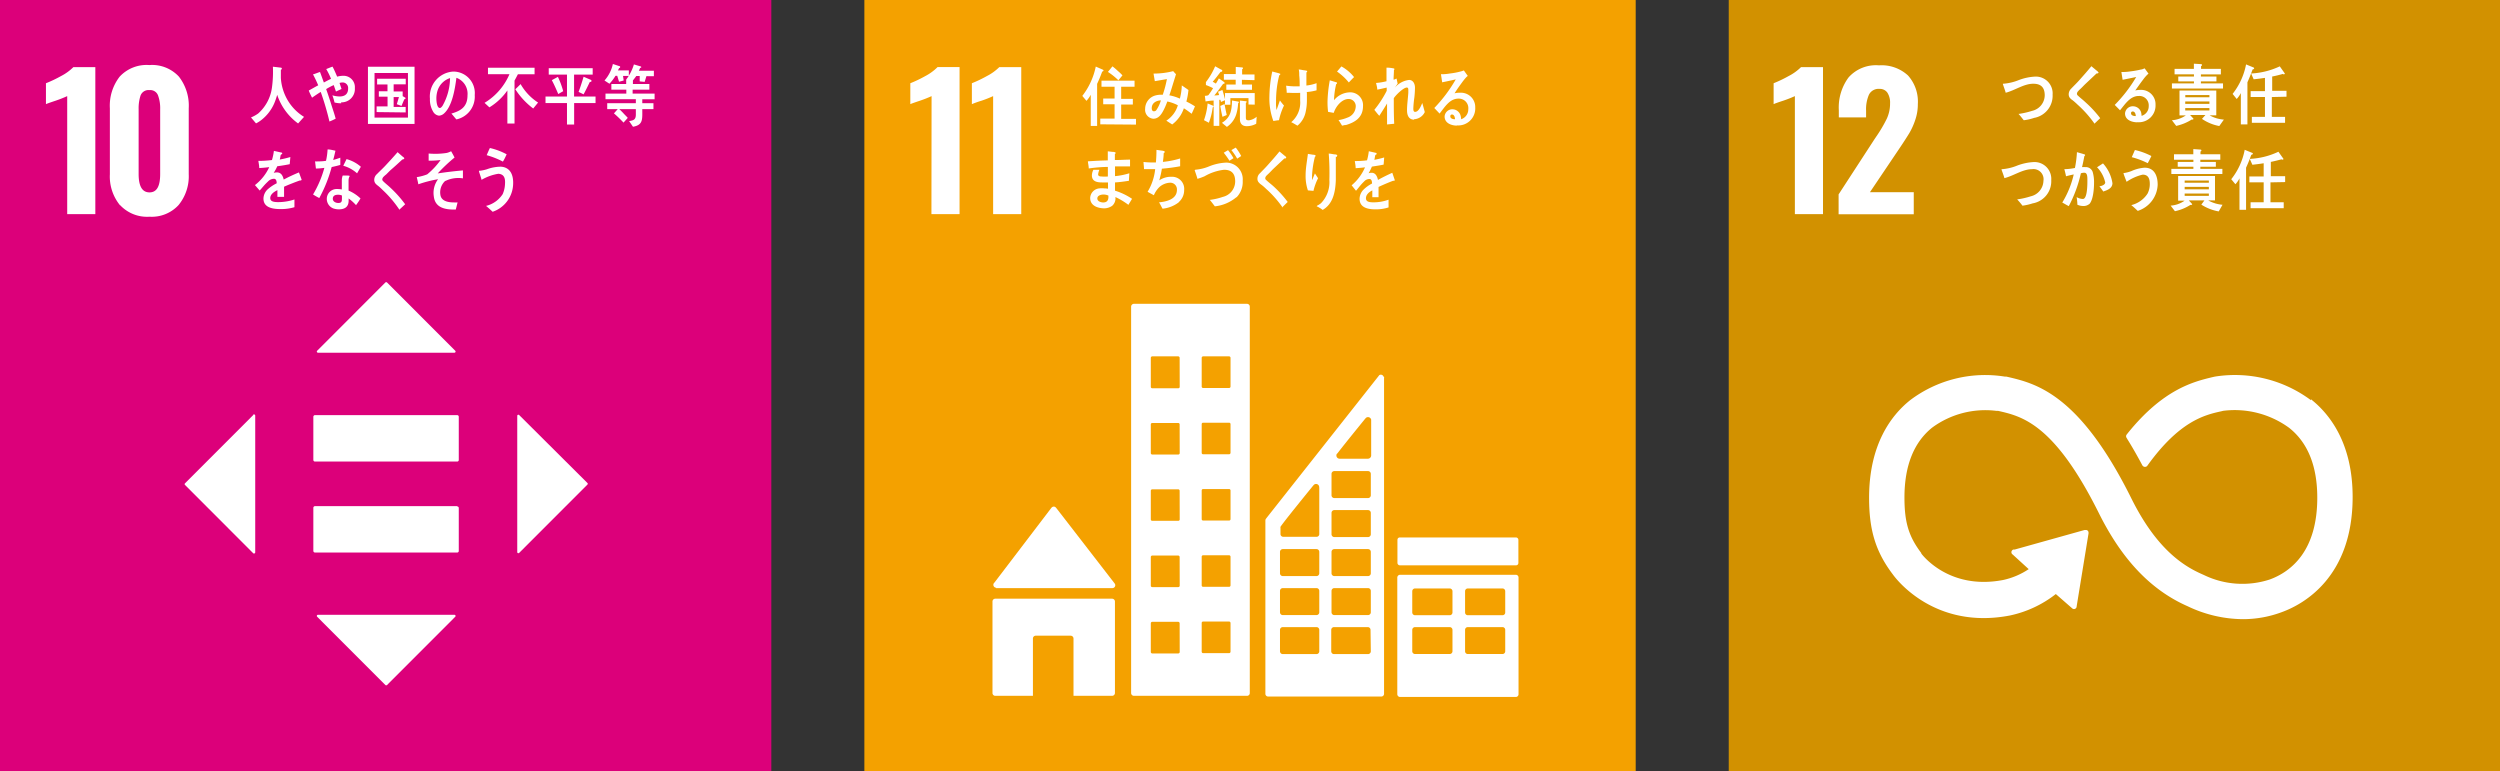 <svg viewBox="0 0 349.3 107.77" xmlns="http://www.w3.org/2000/svg"><rect x="0" y="0" width="349.3" height="107.77" fill="#333333" stroke="none"/><path d="M0 0h107.77v107.77H0z" fill="#dc007a"/><path d="M9.39 13.43a17.33 17.33 0 01-1.62.64q-1.06.35-1.35.48v-2.92a17.37 17.37 0 002.1-1 6.9 6.9 0 001.73-1.25h3.07v20.54H9.39zm7.37 15.24a6.36 6.36 0 01-1.41-4.33v-9.21a6.6 6.6 0 011.37-4.42 5.12 5.12 0 014.14-1.62A5.1 5.1 0 0125 10.71a6.6 6.6 0 011.37 4.42v9.21a6.34 6.34 0 01-1.42 4.31 5.09 5.09 0 01-4.06 1.63 5.16 5.16 0 01-4.1-1.61m5.59-4.41v-9a5.2 5.2 0 00-.29-1.9 1.15 1.15 0 00-1.2-.77 1.19 1.19 0 00-1.25.75 5.75 5.75 0 00-.27 1.92v9.05c0 1.71.5 2.57 1.52 2.57s1.49-.86 1.49-2.57m41.5 46.41H44a.23.23 0 00-.22.24v6a.23.23 0 00.22.24h19.88a.22.22 0 00.22-.24V71a.22.22 0 00-.22-.24m0-12.76H44a.24.24 0 00-.22.25v6a.23.23 0 00.22.24h19.88a.22.22 0 00.22-.24v-6a.23.23 0 00-.22-.25m-.28-9l-9.52-9.53a.18.18 0 00-.24 0L44.32 49a.16.16 0 00.11.28h19.06a.16.16 0 00.11-.28m8.95 28.24l9.52-9.53a.15.15 0 000-.23L72.55 58a.16.16 0 00-.28.12v19a.16.16 0 00.28.12m-28.23 8.94l9.52 9.53a.18.18 0 00.24 0l9.52-9.53a.16.16 0 00-.11-.28H44.43a.16.16 0 00-.11.28M35.37 58l-9.52 9.53a.15.15 0 000 .23l9.52 9.53a.17.17 0 00.29-.12v-19.1a.17.17 0 00-.29-.12m6.28-40.7a8.11 8.11 0 01-2.92-4 10.18 10.18 0 01-.42 1.21 6 6 0 01-1.72 2.25 4.25 4.25 0 01-.82.53l-.7-.83a5.08 5.08 0 001-.55A5.89 5.89 0 0038 12.21a16.37 16.37 0 00.13-2.89l1.1.13a.14.14 0 01.15.13.18.18 0 01-.14.17v1.13a7 7 0 001.24 3.57 6.78 6.78 0 002 1.88zm6.03-2.82a3.77 3.77 0 01-.94-.11 8.2 8.2 0 00-.3-1 3.87 3.87 0 001 .16c.62 0 1.2-.24 1.2-1.12a.77.77 0 00-.74-.84 1.47 1.47 0 00-.46.07c.09.28.19.56.28.84l-.78.36-.31-.9a8.24 8.24 0 00-1.06.56c.25.7.49 1.42.71 2.13s.45 1.35.62 2a8.59 8.59 0 01-.87.4 38.63 38.63 0 00-1.22-4.14c-.41.26-.81.53-1.21.81-.15-.31-.32-.62-.46-1 .44-.24.88-.5 1.32-.73a16.51 16.51 0 00-.73-1.53c.11 0 .89-.32.94-.32s.06 0 .08.09c.17.45.33.91.5 1.37.34-.19.67-.36 1-.52a9.54 9.54 0 00-.67-1.36c.29-.11.59-.24.88-.34.25.44.44.93.65 1.4a3.19 3.19 0 01.92-.12 1.58 1.58 0 011.55 1.71 1.86 1.86 0 01-1.92 2m3.75-4.98h6.51v8h-6.51zm5.59.88h-4.67v6.23H57zm-4.38 5.46v-.79h1.53v-1.36h-1.22v-.76h1.21v-.95h-1.45V11h4v.78H55v1h1.26v.65l.4.24a.1.1 0 010 .07c0 .08-.1.12-.16.12-.14.31-.27.62-.4.94l-.66-.24c.11-.33.2-.67.3-1H55v1.38h1.68v.77zm11.12 1c-.23-.26-.44-.54-.67-.79 1.17-.35 2.25-.84 2.25-2.55a2.37 2.37 0 00-1.55-2.45c-.2 1.56-.59 4-1.75 5a1.12 1.12 0 01-.69.29 1.09 1.09 0 01-.79-.52 3.32 3.32 0 01-.47-1.85A3.48 3.48 0 0163.33 10a3 3 0 013 3.28 3.25 3.25 0 01-2.54 3.4m-2.61-4.15a3.61 3.61 0 00-.21 1.23c0 .37.07 1.33.49 1.33.14 0 .27-.18.36-.29a8 8 0 001.06-3.89 2.71 2.71 0 00-1.7 1.62m11.18-2.15c-.16.3-.31.6-.47.88v6h-1v-4.62A8.39 8.39 0 0168.38 15l-.68-.63a8.64 8.64 0 003.48-4h-3v-.91h6.51v.92zm2.14 4.78a10.43 10.43 0 01-2.5-2.69c.25-.23.49-.48.74-.72a7.47 7.47 0 002.44 2.58zm5.72-.76v3h-1v-3h-3v-.91h3v-3.07h-2.55v-.89h6.14v.89h-2.6v3.07h3v.91zM78 13.14c-.28-.66-.57-1.32-.9-1.94l.85-.46a11.59 11.59 0 01.74 2zm4.41-1.69c-.28.58-.56 1.16-.87 1.73l-.7-.34c.26-.69.49-1.4.7-2.12l1 .43a.19.19 0 01.11.16c0 .1-.13.14-.19.14m4.59-.84l.09.64-.65.17-.25-.83H86a6.66 6.66 0 01-.85 1.11l-.69-.45a5.13 5.13 0 001.17-2.31l.91.3s.11 0 .11.12-.09.14-.15.15a2.06 2.06 0 01-.17.33h1.53v.77zm2.69 3.26v.55h1.56v.83h-1.56c0 1.41.14 2.21-1.3 2.46l-.54-.79c.55-.1.94-.15.94-.91v-.76h-2.31c.24.22.46.45.68.69s.34.33.5.53l-.59.66a18.1 18.1 0 00-1.34-1.29l.53-.59h-1.47v-.83h4v-.56H84.6v-.78h2.91v-.55h-2.09v-.79h2.07v-.62h1s-.18.17-.18.21.1-.22.12-.27v.68h2.3v.79h-2.34v.55h3.07v.79zm.58-3.23l-.25.8-.69-.07v-.75h-.48a8.9 8.9 0 01-.61.78l-.8-.28A6.69 6.69 0 0088.57 9l.94.28a.11.11 0 01.09.1c0 .08-.1.1-.16.1a2.87 2.87 0 01-.18.4h2.1v.77zM42 25.22a.21.21 0 01-.12 0c-.57.2-1.67.63-2.19.87v1.42h-.93v-.94c-.64.3-1 .68-1 1.1s.36.57 1.08.57a7.18 7.18 0 002.3-.37v1.08a6.5 6.5 0 01-2 .26c-1.56 0-2.33-.48-2.33-1.47a1.83 1.83 0 01.65-1.34 5.77 5.77 0 011.2-.79c0-.42-.14-.63-.37-.63a1.18 1.18 0 00-.82.35c-.15.15-.36.34-.61.63s-.47.55-.58.66l-.66-.76a6.72 6.72 0 002-2.51c-.42.06-.89.1-1.4.13 0-.36-.08-.68-.12-1a14.65 14.65 0 001.9-.12 8.37 8.37 0 00.27-1.28l1.07.24c.06 0 .09.06.09.12s0 .1-.13.13-.11.4-.21.72a13.49 13.49 0 001.48-.35l-.09 1c-.43.09-1 .19-1.74.29a6 6 0 01-.5.92 1.8 1.8 0 01.46-.06c.48 0 .79.32.94 1 .63-.34 1.35-.68 2.13-1l.37 1a.1.1 0 01-.1.11m5.45-2.14c-.39.11-.76.2-1.15.28a19.3 19.3 0 01-1.73 4.33 8.47 8.47 0 01-.87-.5 14.83 14.83 0 001.58-3.72 9.08 9.08 0 01-1.18.1l-.12-1a3 3 0 00.43 0 6.71 6.71 0 001.1-.08 9.36 9.36 0 00.22-1.59c.37 0 .73.1 1.1.18-.1.43-.19.86-.32 1.29a9.63 9.63 0 001-.32v1m2.21 5.65a6.73 6.73 0 00-1.05-.95v.31c0 .95-.65 1.21-1.37 1.21a2.45 2.45 0 01-.75-.12 1.43 1.43 0 01-.93-1.31 1.38 1.38 0 011.45-1.41 3.66 3.66 0 01.65.06v-1.31a2 2 0 01.12-.63h.71s.28 0 .27.08a1.18 1.18 0 00-.16.56v1.46a5.57 5.57 0 011.67 1.1 9.62 9.62 0 01-.61.91m-2-1.33a1.33 1.33 0 00-.56-.1c-.3 0-.68.09-.7.53s.44.62.75.62.51-.07.52-.46a5.81 5.81 0 000-.59m2.12-3.09a4.77 4.77 0 00-1.93-1.06l.46-.93a5 5 0 012 1.07zm5.93 5.1a15.48 15.48 0 00-2.33-2.75 7.68 7.68 0 00-.67-.61 1.9 1.9 0 01-.39-.36.81.81 0 01-.14-.5 1.07 1.07 0 01.38-.78c.39-.4.8-.77 1.18-1.18.57-.61 1.14-1.23 1.7-1.88l.67.59a1.38 1.38 0 01.26.22v.09c0 .04-.17.14-.26.12-.53.49-1.08 1-1.62 1.46-.23.21-.44.44-.66.65a3 3 0 00-.33.29.64.64 0 00-.2.37.37.37 0 00.14.28c.32.32.69.6 1 .9a16.26 16.26 0 012.06 2.31l-.84.78m6.43-4.04a2.17 2.17 0 00-.66 2c.17.9 1.26 1 1.83 1a5.46 5.46 0 00.56 0c-.08.35-.17.7-.25 1h-.16c-1.12 0-2.72-.13-2.91-1.85a3.17 3.17 0 01.6-2.39 16.7 16.7 0 00-2.76.71c-.06-.35-.15-.69-.22-1a6.85 6.85 0 001.46-.39 10.39 10.39 0 001.87-2 13.45 13.45 0 01-1.67.09v-1a10.54 10.54 0 002.51-.08 2.41 2.41 0 00.63-.24c.17.29.33.58.48.88a22.26 22.26 0 00-2.35 2.22c1.17-.18 2.35-.32 3.52-.42v1.11a4.12 4.12 0 00-2.42.35m6.56 4.31c-.3-.28-.6-.56-.91-.81a3.86 3.86 0 002.32-1.64 3.8 3.8 0 00.33-1.46c.06-.84-.18-1.34-.93-1.39a6.75 6.75 0 00-2.35.85c0-.14-.37-1.14-.36-1.22s.08-.06.11-.05a5.61 5.61 0 001-.21 5.72 5.72 0 011.97-.36c1.29.09 1.78 1.15 1.69 2.55a4.22 4.22 0 01-2.83 3.74m1.41-7a11.9 11.9 0 00-2.27-.9c.15-.34.29-.69.45-1a9.22 9.22 0 012.34.88c-.16.35-.32.69-.51 1" fill="#fff"/><path d="M120.77 0h107.77v107.77H120.77z" fill="#f4a100"/><g fill="#fff"><path d="M130.16 13.43a17.33 17.33 0 01-1.62.64q-1.06.35-1.35.48v-2.92a17.33 17.33 0 002.09-1A7 7 0 00131 9.37h3.07v20.55h-3.93zm8.6 0a17.33 17.33 0 01-1.62.64 13.78 13.78 0 00-1.35.48v-2.92a17.33 17.33 0 002.09-1 7 7 0 001.74-1.25h3.07v20.54h-3.93zm.39 68.74h16.28a.4.4 0 00.3-.66L147.6 71l-.08-.09a.39.39 0 00-.29-.13.46.46 0 00-.27.11l-.08.09-7.9 10.37-.13.15a.41.41 0 00.34.62m16.19 1.53h-16.32a.39.39 0 00-.39.4v12.77a.39.39 0 00.39.4h5.26v-8a.39.39 0 01.4-.4h4.87a.4.4 0 01.4.4v8h5.39a.4.4 0 00.4-.4V84.05a.4.4 0 00-.4-.4m56.4-3.34h-16.15a.39.39 0 00-.4.38V97a.39.39 0 00.4.38h16.15a.38.38 0 00.39-.38V80.69a.38.38 0 00-.39-.38M202.94 91a.39.39 0 01-.4.38h-4.82a.39.39 0 01-.4-.38v-3a.39.39 0 01.4-.38h4.82a.39.39 0 01.4.38zm0-5.42a.39.39 0 01-.4.38h-4.82a.39.39 0 01-.4-.38V82.6a.39.39 0 01.4-.38h4.82a.39.39 0 01.4.38zm7.37 5.42a.38.38 0 01-.39.38h-4.83a.38.38 0 01-.39-.38v-3a.38.38 0 01.39-.38h4.83a.38.38 0 01.39.38zm0-5.42a.38.38 0 01-.39.38h-4.83a.38.38 0 01-.39-.38V82.6a.38.38 0 01.39-.38h4.83a.38.38 0 01.39.38zm-36.08-43.13h-15.8a.4.4 0 00-.39.39v54a.39.39 0 00.39.38h15.8a.38.38 0 00.39-.38v-54a.39.39 0 00-.39-.39m-9.4 48.64a.21.21 0 01-.21.21H161a.21.21 0 01-.21-.21v-4a.21.21 0 01.21-.21h3.61a.21.21 0 01.21.21zm0-9.26a.2.2 0 01-.21.2H161a.2.2 0 01-.21-.2v-4a.21.21 0 01.21-.21h3.61a.21.21 0 01.21.21zm0-9.26a.2.2 0 01-.21.2H161a.2.2 0 01-.21-.2v-4a.2.2 0 01.21-.2h3.61a.2.2 0 01.21.2zm0-9.27a.21.21 0 01-.21.21H161a.21.21 0 01-.21-.21v-4a.2.2 0 01.21-.2h3.61a.2.2 0 01.21.2zm0-9.25a.2.2 0 01-.21.2H161a.2.2 0 01-.21-.2V50a.21.21 0 01.21-.21h3.61a.21.21 0 01.21.21zm7.1 37a.21.21 0 01-.21.21h-3.62a.21.21 0 01-.2-.21v-4a.2.2 0 01.2-.21h3.62a.21.21 0 01.21.21zm0-9.26a.2.2 0 01-.21.2h-3.62a.2.2 0 01-.2-.2v-4a.2.2 0 01.2-.21h3.62a.21.21 0 01.21.21zm0-9.26a.2.2 0 01-.21.2h-3.62a.2.2 0 01-.2-.2v-4a.2.2 0 01.2-.2h3.62a.2.2 0 01.21.2zm0-9.27a.21.21 0 01-.21.21h-3.62a.2.2 0 01-.2-.21v-4a.2.2 0 01.2-.2h3.62a.2.2 0 01.21.2zm0-9.25a.2.2 0 01-.21.2h-3.62a.2.2 0 01-.2-.2V50a.21.21 0 01.2-.21h3.62a.21.21 0 01.21.21z"/><rect height="3.9" rx=".32" width="16.9" x="195.25" y="75.09"/><path d="M193.32 52.65a.41.41 0 00-.39-.3.38.38 0 00-.23.08l-.13.17L177 72.32l-.07.1a.42.42 0 00-.13.3v24.22a.38.38 0 00.39.38H193a.38.38 0 00.38-.38V52.82a.33.33 0 000-.17m-6.53 10.71l.11-.14c1.06-1.37 2.85-3.57 3.72-4.64l.12-.14a.43.43 0 01.34-.16.45.45 0 01.44.36v5a.46.46 0 01-.43.45h-4a.45.45 0 01-.43-.45.39.39 0 01.09-.26M184.33 91a.39.39 0 01-.39.39h-4.71a.39.39 0 01-.39-.39v-3a.39.39 0 01.39-.38h4.71a.39.39 0 01.39.38zm0-5.45a.39.39 0 01-.39.39h-4.71a.39.39 0 01-.39-.39v-2.99a.39.39 0 01.39-.39h4.71a.39.39 0 01.39.39zm0-5.44a.39.39 0 01-.39.38h-4.71a.39.39 0 01-.39-.38v-3a.39.39 0 01.39-.39h4.71a.39.39 0 01.39.39zm0-11.94v6.49a.38.38 0 01-.33.34h-4.71a.38.38 0 01-.38-.39v-.81a.37.37 0 010-.15v-.06l.05-.06c.6-.86 3.32-4.21 4.46-5.61l.11-.13a.46.46 0 01.35-.17.44.44 0 01.43.36zm7.2 22.83a.39.39 0 01-.39.39h-4.71A.39.39 0 01186 91v-3a.39.39 0 01.39-.38h4.71a.39.39 0 01.39.38zm0-5.45a.39.39 0 01-.39.39h-4.71a.39.39 0 01-.39-.39v-2.99a.39.39 0 01.39-.39h4.71a.39.39 0 01.39.39zm0-5.44a.39.39 0 01-.39.38h-4.71a.39.39 0 01-.39-.38v-3a.39.39 0 01.39-.39h4.71a.39.39 0 01.39.39zm0-5.45a.39.39 0 01-.39.38h-4.71a.39.39 0 01-.39-.38v-3a.39.39 0 01.39-.39h4.71a.39.39 0 01.39.39zm0-5.45a.39.39 0 01-.39.38h-4.71a.39.39 0 01-.39-.38v-3a.39.39 0 01.39-.39h4.71a.39.39 0 01.39.39zM154 10c-.21.59-.45 1.15-.71 1.72v5.88h-.89v-4.36a4 4 0 01-.6.85l-.58-.69a9.89 9.89 0 001.88-4.1l1 .44a.13.13 0 01.08.11c0 .1-.14.15-.2.16m-.25 7.36v-.8h2v-2h-1.59v-.8h1.59v-1.65h-1.83v-.85h4.62v.85h-1.87v1.69h1.63v.8h-1.63v2h2.07v.8zm2.53-6.15a9 9 0 00-1.46-1.17l.63-.78a7.69 7.69 0 01.76.65 6.1 6.1 0 01.64.61zm10.23 4.68a11.22 11.22 0 00-1.08-.77 4.69 4.69 0 01-1.63 2.26l-.82-.53a3.86 3.86 0 001.61-2.15 5.76 5.76 0 00-1.47-.53c-.12.31-.24.63-.38.92-.35.74-.77 1.49-1.58 1.49A1.25 1.25 0 01160 15.2a1.94 1.94 0 011.46-1.87 3.2 3.2 0 011-.09 15.29 15.29 0 00.58-2.19l-1.69.29-.18-1.06h.09a11 11 0 002.66-.34c.12.15.26.29.39.43-.17.56-.35 1.12-.52 1.68s-.26.85-.41 1.27a6 6 0 011.47.46 8.18 8.18 0 00.27-1.85c.31.22.63.42.93.65a9.7 9.7 0 01-.29 1.61 9.55 9.55 0 011.2.67c-.14.34-.29.69-.45 1m-5.59-.74c0 .23.09.43.3.43a.41.41 0 00.34-.16 5 5 0 00.64-1.36c-.56 0-1.28.31-1.28 1.09m8.52-.12a9.16 9.16 0 01-.54 2.15l-.68-.36a9.67 9.67 0 00.51-2.34l.76.32a.1.1 0 01.06.09.16.16 0 01-.11.14m5-.4v-.89h-2.53v.92h-.76V14l-.56.25c0-.1-.06-.21-.08-.31h-.15v3.65h-.79v-3.54c-.38 0-.76.07-1.13.12l-.1-.78a1.65 1.65 0 00.38-.05.29.29 0 00.2-.16 9.85 9.85 0 00.57-.86 9.07 9.07 0 00-1-.44v-.41a9.85 9.85 0 001.29-2.21l.83.46c.06 0 .17.08.17.18s-.15.15-.24.14c-.36.47-.71.94-1.1 1.38.15.09.3.16.44.26.15-.23.29-.48.42-.73l.72.51a.17.17 0 01.08.13c0 .13-.12.12-.2.12-.41.55-.8 1.11-1.24 1.63a5.05 5.05 0 00.67-.06 4.11 4.11 0 00-.15-.46l.61-.25c.14.43.25.87.37 1.31V13h4.15v1.62zm-3.64 1.72c-.12-.5-.22-1-.3-1.52l.59-.26c.09.51.19 1 .31 1.53zm2.19-1.9a6.36 6.36 0 01-.25 1.51 3.32 3.32 0 01-1.32 1.8l-.69-.57c1.18-.73 1.37-1.63 1.41-3.12l.83.15c.05 0 .11 0 .11.11s-.06.1-.09.12m.53-3.27v.66h1.41v.74h-3.59v-.74h1.31v-.67H171v-.79h1.66v-1l.89.07a.12.12 0 01.12.11.16.16 0 01-.12.14v.73h1.73v.8zm2 6.14a2.78 2.78 0 01-1.34.34c-.57 0-.94-.32-.94-1v-2.58l.81.09c.05 0 .13 0 .13.1a.16.16 0 01-.11.13v1.88c0 .44 0 .56.44.56a2.07 2.07 0 001.07-.5zm3.18-.49c-.26 0-.53.08-.79.1a9.11 9.11 0 01-.55-3.41 17.88 17.88 0 01.4-3.5l.72.19a1.51 1.51 0 01.3.1c.05 0 .1 0 .1.09a.15.15 0 01-.14.14 14.44 14.44 0 00-.45 3.71 5 5 0 00.07 1.16l.47-1.35a8.2 8.2 0 00.57.72 8.71 8.71 0 00-.7 2.05m3.9-3.88v1.21a7.4 7.4 0 01-.17 1.49 3.35 3.35 0 01-1.15 1.94c-.29-.17-.57-.35-.87-.49a3.58 3.58 0 001.25-3v-1.1a13.66 13.66 0 01-1.43 0h-.45c0-.33-.05-.65-.08-1a9 9 0 001 .09h.89c0-.51 0-1-.06-1.52 0-.27 0-.55-.07-.83.25 0 .5.08.75.11a1.65 1.65 0 01.32.06c.05 0 .11 0 .11.11a.17.17 0 01-.11.13v1.83a5.86 5.86 0 001.42-.33v1a7.32 7.32 0 01-1.4.24m5.45 4.59l-.49.11c-.07-.14-.49-.79-.49-.79h.05a5 5 0 001.17-.33 1.7 1.7 0 001.18-1.5 1 1 0 00-1-1.11c-.92 0-1.77 1-2.07 1.94l-.79-.14a11.21 11.21 0 01-.08-1.41 18.73 18.73 0 01.32-3l.92.28a.1.1 0 01.09.11.19.19 0 01-.12.15 10.59 10.59 0 00-.3 2.24 2.94 2.94 0 012.3-1.1 1.79 1.79 0 011.75 1.92c0 1.68-1.24 2.32-2.46 2.67m.45-6a7.89 7.89 0 00-1.62-1.49l.61-.72a5.94 5.94 0 011.77 1.49c-.25.24-.49.5-.73.75m9.13 5.2c-.71 0-1-.54-1-1.32s.13-1.64.18-2.46v-.37c0-.12 0-.34-.21-.34-.46 0-1.56 1.06-1.82 1.5 0 1.18 0 2.38.06 3.56l-1 .1v-2.93c-.35.59-.72 1.15-1.08 1.72-.25-.25-.46-.55-.7-.83a14.65 14.65 0 001.73-2.66v-.45c-.44.09-.87.21-1.32.28 0-.31-.1-.63-.17-.93a7.94 7.94 0 001.46-.24v-1.9a4.64 4.64 0 011 .11c.06 0 .1 0 .1.13a.1.1 0 01-.06.1c0 .45-.05.89-.05 1.34.14 0 .27-.11.42-.15l.15.71c-.14.18-.26.37-.4.57a3.07 3.07 0 012-1.09c.53 0 .82.5.82 1.08a13.16 13.16 0 01-.09 1.4 14.53 14.53 0 00-.14 1.48c0 .2 0 .5.25.5.49 0 .81-.8 1-1.24.12.42.24.85.35 1.27a1.75 1.75 0 01-1.51 1m5.99.89c-.65 0-1.71-.28-1.71-1.28a1.08 1.08 0 011.14-1 1.19 1.19 0 011.09.87 2.25 2.25 0 01.08.52 1.45 1.45 0 001-1.41 1.33 1.33 0 00-1.38-1.47c-1.2 0-1.89 1.14-2.63 2.09l-.74-.78a20.19 20.19 0 003-4c-.63.15-1.26.28-1.9.41l-.17-1.13h.25a7.19 7.19 0 001-.1 10 10 0 001.45-.27 3.22 3.22 0 00.5-.16l.55.77a1.57 1.57 0 00-.24.21 8.06 8.06 0 00-.52.64c-.38.52-.73 1-1.09 1.58a2.49 2.49 0 01.72-.08 2 2 0 012.17 2.04 2.38 2.38 0 01-2.57 2.52m-.67-1.52c-.15 0-.24.07-.24.26 0 .35.45.4.65.4 0-.28-.12-.66-.41-.66m-45.25 12.6a9.86 9.86 0 00-1.79-1.07 1.37 1.37 0 01-.44 1.22 2 2 0 01-1.08.36c-.79 0-2-.28-2-1.45a1.4 1.4 0 011.31-1.34 2.66 2.66 0 01.63 0 3.31 3.31 0 01.55.05v-.88h-.8c-.61 0-1.46-.07-1.45-1a1.8 1.8 0 01.21-.77h.84a2.25 2.25 0 00-.18.64c0 .29.33.3.5.3a4.91 4.91 0 00.86 0v-1.34a20 20 0 00-2.67.22c0-.33-.09-.65-.12-1 .93-.06 1.85-.11 2.78-.13v-1.27l.66.08c.11 0 .24 0 .35.06s.09 0 .09.09a.16.16 0 01-.11.14v.85c.71 0 1.41-.05 2.12-.06v.95h-2.1v1.36a9.51 9.51 0 002-.4l-.06 1.05c-.64.1-1.29.19-1.94.23v1.15a9 9 0 012.38 1.14c-.18.3-.36.6-.55.89m-2.75-1.34a1.62 1.62 0 00-.71-.15c-.28 0-.83.11-.84.54s.52.56.8.57c.45 0 .74-.2.75-.76a1.34 1.34 0 010-.2m9.81.95a4.46 4.46 0 01-2.25.88c-.17-.29-.31-.61-.49-.89.89-.08 2.5-.37 2.5-1.74a.93.93 0 00-1-1 2.42 2.42 0 00-1.4.56 3.37 3.37 0 00-.82 1.19l-.88-.48a7.54 7.54 0 001.06-3.17h-1.56c0-.34-.06-.67-.07-1a11.11 11.11 0 001.16.07h.57a17.14 17.14 0 00.08-1.76l.72.1a1.7 1.7 0 01.31.06c.06 0 .12.05.12.13a.22.22 0 01-.14.18c0 .41-.06.82-.11 1.21a11.83 11.83 0 002.41-.48v1.09a24.74 24.74 0 01-2.55.34 12.82 12.82 0 01-.37 1.63 2.9 2.9 0 011.72-.5 1.69 1.69 0 011.76 1.86 2.2 2.2 0 01-.73 1.66m8.02-.66a5.6 5.6 0 01-3 1.27c-.24-.3-.46-.62-.71-.9a8.89 8.89 0 001.82-.42 2.23 2.23 0 001.73-2.16c0-1.22-.63-1.63-1.56-1.63a7.07 7.07 0 00-2.72.91 8.8 8.8 0 01-1 .36c0-.13-.38-1.19-.38-1.21s.1-.07.14-.07a6.37 6.37 0 001.94-.49 7.2 7.2 0 012.32-.5 2.32 2.32 0 012.31 2.53 3.07 3.07 0 01-.85 2.31m-1-5.1a11.33 11.33 0 00-.8-1.12l.6-.36a7.61 7.61 0 01.76 1.12zm1.08-.29a8.68 8.68 0 00-.81-1.2l.61-.35a7.21 7.21 0 01.76 1.18zm6.35 6.83a14.6 14.6 0 00-2.32-2.62 6 6 0 00-.67-.58 1.8 1.8 0 01-.38-.35.74.74 0 01-.15-.48 1 1 0 01.36-.77c.37-.39.75-.76 1.11-1.17.54-.61 1.09-1.22 1.61-1.87l.67.56a2.53 2.53 0 01.26.22.1.1 0 010 .08c0 .12-.17.14-.25.12l-1.55 1.46c-.21.21-.41.43-.63.64s-.21.19-.31.3a.57.57 0 00-.18.35.33.33 0 00.14.27c.32.31.68.57 1 .86a15.89 15.89 0 012 2.2c-.27.25-.53.52-.8.78m4.43-2.33l-.81-.07a6.19 6.19 0 01-.32-2.1c0-1 .2-2 .32-3l.73.12c.08 0 .19 0 .28.06a.1.1 0 01.07.1.22.22 0 01-.1.13 13.06 13.06 0 00-.4 2.64v.62s0-.07.05-.08c.11-.29.23-.57.35-.86l.44.67a8 8 0 00-.64 1.75m3.12-4.76v3.28c-.06 1.74-.43 3.36-1.84 4.16a4.21 4.21 0 00-.83-.51.22.22 0 01.07-.09 2.62 2.62 0 00.54-.35 4.23 4.23 0 001.16-3.24 34.78 34.78 0 00-.09-3.68c.24 0 .5.07.73.1s.27 0 .38.07.08 0 .07.11a.37.37 0 01-.09.19m8.05 3.32a.19.19 0 01-.12 0c-.53.19-1.56.63-2.06.87v1.43h-.87v-.95c-.59.3-.89.68-.89 1.1s.34.57 1 .57a6.1 6.1 0 002.16-.37v1.08a5.76 5.76 0 01-1.86.27c-1.46 0-2.19-.49-2.19-1.48a1.87 1.87 0 01.61-1.33 4.94 4.94 0 011.13-.8c0-.42-.13-.63-.35-.63a1 1 0 00-.76.35 6.67 6.67 0 00-.58.63c-.27.33-.44.55-.55.66l-.61-.76a6.75 6.75 0 001.87-2.51c-.39.05-.83.09-1.31.12 0-.35-.07-.68-.12-1a11.37 11.37 0 001.71-.1 7.78 7.78 0 00.25-1.27l1 .23c.06 0 .09.06.09.12s0 .1-.12.14-.1.39-.2.71a13.59 13.59 0 001.38-.33l-.08 1c-.41.09-1 .18-1.64.28a7.25 7.25 0 01-.46.93 1.25 1.25 0 01.42-.07c.45 0 .75.33.89 1 .59-.33 1.27-.67 2-1l.34 1c0 .08 0 .11-.08.11"/></g><path d="M241.54 0h107.77v107.77H241.54z" fill="#d29100"/><path d="M250.78 13.43a16.81 16.81 0 01-1.63.64c-.71.23-1.15.39-1.34.48v-2.92a17.33 17.33 0 002.09-1 7 7 0 001.74-1.25h3.07v20.54h-3.93zm6.11 13.73l5-7.69.31-.46a19 19 0 001.42-2.42 5 5 0 00.46-2.14 2.55 2.55 0 00-.38-1.51 1.27 1.27 0 00-1.09-.52 1.5 1.5 0 00-1.48.81 5.08 5.08 0 00-.4 2.23v.94h-3.81v-1a7.06 7.06 0 011.36-4.58 5.11 5.11 0 014.25-1.69 5.45 5.45 0 014.05 1.41 5.47 5.47 0 011.38 4 6.69 6.69 0 01-.36 2.21 9.56 9.56 0 01-.83 1.85c-.33.54-.82 1.31-1.5 2.31l-4 5.94h6.12v3.09h-10.5zm66 28.76a17.78 17.78 0 00-13.43-3.3l-.27.06c-2.68.64-6.94 1.68-11.92 7.87l-.08.1-.06.08a.38.38 0 000 .45l.11.19c.63 1 1.42 2.39 2.08 3.63a.43.43 0 00.68.11l.09-.13c4.42-6.11 7.9-7 10.25-7.51l.28-.07a12.91 12.91 0 019.21 2.37c2.62 2.07 3.94 5.35 3.94 9.77 0 7.4-3.6 10.3-6.62 11.42a12.32 12.32 0 01-9.2-.61l-.2-.09c-2.57-1.12-6.41-3.44-10-10.71-7.29-14.63-13.38-16-17.42-16.93h-.21a17.4 17.4 0 00-13.23 3.29c-2.62 2.09-5.74 6.15-5.74 13.64 0 4.56.93 7.57 3.34 10.74.51.71 5.89 7.71 16.32 5.71a15.68 15.68 0 006.43-3l2.29 2a.37.37 0 00.62-.28l1.66-10.19v-.12a.37.37 0 00-.12-.27.38.38 0 00-.25-.09h-.18l-9.76 2.73h-.18a.34.34 0 00-.18.11.38.38 0 000 .53l.12.1 2.19 2a10.33 10.33 0 01-3.59 1.52c-7.55 1.44-11.27-3.51-11.42-3.7v-.07c-1.75-2.31-2.35-4.27-2.35-7.76 0-4.43 1.31-7.71 3.88-9.77a12.53 12.53 0 019-2.33h.22c3.3.75 7.83 1.77 14.07 14.3 3.24 6.51 7.3 10.76 12.41 13a18.07 18.07 0 007.78 1.8 15.51 15.51 0 005.41-1c3-1.1 9.85-4.88 9.85-16.07 0-7.48-3.17-11.56-5.83-13.66m-38.64-39.32a7 7 0 01-1.48.34c-.24-.29-.47-.61-.73-.88a11.46 11.46 0 001.89-.43 2.26 2.26 0 001.77-2.16c0-1.22-.64-1.63-1.6-1.63-1.32 0-2.56.93-3.86 1.26 0-.13-.39-1.17-.39-1.22s.12-.05.17-.05a7.18 7.18 0 002-.48 7.42 7.42 0 012.4-.51 2.35 2.35 0 012.38 2.53 3.14 3.14 0 01-2.52 3.23m8.39.84a15.8 15.8 0 00-2.39-2.69c-.22-.21-.45-.42-.68-.6a1.68 1.68 0 01-.4-.35.82.82 0 01-.15-.5 1.11 1.11 0 01.36-.79c.38-.4.78-.78 1.15-1.2.56-.63 1.12-1.26 1.66-1.92l.68.57a1.43 1.43 0 01.26.23.09.09 0 01.05.08c0 .13-.18.14-.27.13-.52.5-1.06 1-1.59 1.5-.22.21-.42.44-.65.65s-.22.2-.31.31a.58.58 0 00-.19.37.33.33 0 00.14.27c.33.32.7.59 1 .88a15.72 15.72 0 012.11 2.27l-.82.79m6.01-.21c-.66 0-1.72-.27-1.72-1.24a1.08 1.08 0 011.14-1 1.19 1.19 0 011.1.83 2.24 2.24 0 01.07.51 1.39 1.39 0 001-1.37 1.31 1.31 0 00-1.39-1.41c-1.19 0-1.88 1.1-2.62 2l-.74-.75a19.92 19.92 0 003-3.9l-1.9.39-.17-1.09h.25a7.32 7.32 0 001.05-.09 12.26 12.26 0 001.45-.26c.16 0 .33-.1.5-.16l.54.74a2.29 2.29 0 00-.23.21 5.17 5.17 0 00-.52.62c-.38.49-.73 1-1.1 1.52a3 3 0 01.73-.08 2 2 0 012.1 2.08 2.33 2.33 0 01-2.56 2.43m-.61-1.49a.22.22 0 00-.25.25c0 .34.45.39.66.39 0-.27-.12-.64-.41-.64m12.08 2.03a6.34 6.34 0 01-2.42-1l.48-.54H306l.47.51a.11.11 0 01-.1.12.24.24 0 01-.14 0 6.69 6.69 0 01-2.17.89l-.6-.79a3.91 3.91 0 001.95-.68h-.89v-3.47h5.14v3.46h-.94a4.7 4.7 0 002 .6zm-6.62-5.24v-.72h3.08v-.28h-2.19v-.68h2.19v-.3h-2.71v-.77h2.7V8.9l1 .06a.12.12 0 01.13.11.16.16 0 01-.13.16v.39h2.77v.77h-2.79v.3h2.17v.68h-2.17v.28h3.09v.72zm5.24.91h-3.37v.31h3.37zm0 .9h-3.38v.33h3.38zm0 .92h-3.38v.33h3.38zm6.04-5.41c-.23.61-.46 1.22-.73 1.81v5.88h-.92V13a3.52 3.52 0 01-.58.83l-.57-.71A9.57 9.57 0 00313.82 9l1.05.43a.14.14 0 01.08.12c0 .1-.15.14-.21.15m2.68 3.86v2.77h1.85v.83h-4.64v-.83h1.83v-2.78h-2v-.82h2v-1.85c-.52.08-1 .14-1.58.2l-.35-.81a10.66 10.66 0 004-1l.71 1a.14.14 0 01-.14.12.28.28 0 01-.14-.06c-.5.14-1 .27-1.49.36v2h2v.82zM284.05 28.4a8.25 8.25 0 01-1.47.34 10.43 10.43 0 00-.74-.88 11 11 0 001.89-.43 2.28 2.28 0 001.78-2.17 1.41 1.41 0 00-1.6-1.62c-1.32 0-2.56.93-3.86 1.25 0-.13-.4-1.16-.4-1.21s.12-.05.18-.05a6.94 6.94 0 002-.49 7.61 7.61 0 012.39-.5 2.35 2.35 0 012.38 2.53 3.13 3.13 0 01-2.52 3.23m7.84.1a1.25 1.25 0 01-.9.28 1.89 1.89 0 01-.77-.18c0-.36-.05-.71-.1-1.06a1.83 1.83 0 00.87.26c.64 0 .63-2.09.63-2.6s0-1.07-.44-1.07a1.93 1.93 0 00-.47.08 18.22 18.22 0 01-1.69 4.59c-.31-.15-.6-.34-.91-.5a13 13 0 001.6-3.93c-.36.08-.73.16-1.08.26 0-.12-.23-1-.23-1h.21a7.74 7.74 0 001.27-.16 15 15 0 00.28-2.21l.74.21.31.1s.09 0 .09.1-.06.1-.1.12c-.1.52-.2 1.05-.33 1.56a3.75 3.75 0 01.47 0 1 1 0 011.05.79 5.06 5.06 0 01.16 1.4c0 .83-.12 2.47-.69 3m2-1.75c-.18-.27-.37-.52-.56-.77.23 0 .81-.18.81-.53a4.4 4.4 0 00-1.14-2.12l.83-.54a5.28 5.28 0 011.32 2.76c0 .75-.78 1-1.26 1.16m4.78 2.7c-.29-.27-.58-.55-.89-.79a3.77 3.77 0 002.27-1.6 2.9 2.9 0 00.32-1.36c0-.83-.28-1.3-1-1.3a6.72 6.72 0 00-2.24 1c-.06-.14-.43-1.09-.43-1.17s.07-.06.11-.06a4.81 4.81 0 001-.27 5.37 5.37 0 011.84-.47c1.27 0 1.82 1 1.82 2.38a4 4 0 01-2.77 3.65m1.38-6.66a11.34 11.34 0 00-2.23-.84c.15-.33.29-.66.44-1a9.36 9.36 0 012.3.84c-.16.34-.32.67-.51 1m9.92 6.74a6.6 6.6 0 01-2.43-.95L308 28h-2.18l.47.51a.11.11 0 01-.11.12.43.43 0 01-.14 0 6.52 6.52 0 01-2.16.88l-.6-.78a3.83 3.83 0 001.95-.69h-.9v-3.45h5.15V28h-.95a4.9 4.9 0 002 .61zm-6.62-5.23v-.72h3.08v-.29h-2.19v-.67h2.19v-.31h-2.71v-.77h2.7v-.72l1 .07a.12.12 0 01.13.11.17.17 0 01-.13.16v.38h2.77v.77h-2.79v.31h2.17v.67h-2.17v.29h3.08v.72zm5.24.91h-3.38v.31h3.38zm0 .89h-3.38v.34h3.38zm0 .93h-3.38v.33h3.38zm5.93-5.41c-.22.61-.46 1.22-.73 1.8v5.88h-.92v-4.39a3.35 3.35 0 01-.57.82l-.58-.7a9.4 9.4 0 001.88-4.11l1.05.43a.13.13 0 01.09.11c0 .1-.16.15-.22.16m2.68 3.85v2.78h1.85v.83h-4.63v-.83h1.83v-2.78h-2v-.82h2v-1.85c-.53.09-1.06.15-1.58.21l-.36-.82a10.47 10.47 0 004-1l.71 1a.13.13 0 01-.13.11.29.29 0 01-.14-.05c-.5.13-1 .26-1.5.36v2h2v.82z" fill="#fff"/></svg>